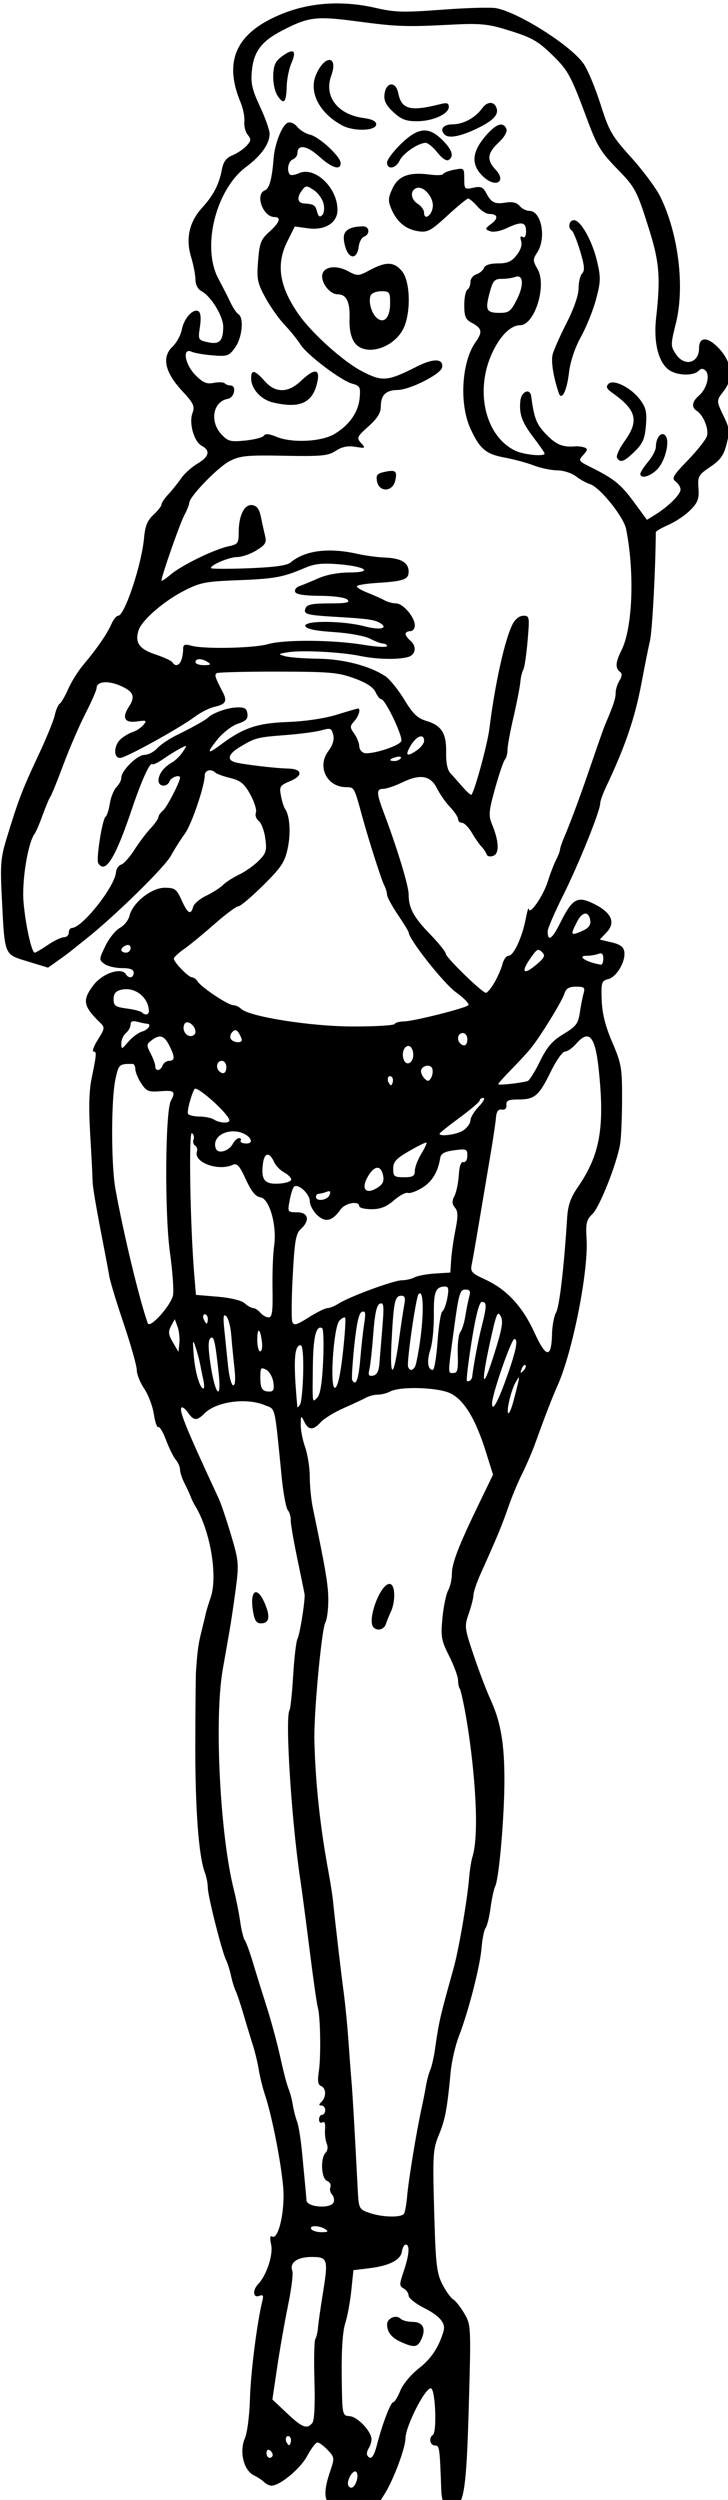 <?xml version="1.0" encoding="UTF-8"?>
<svg width="62.441mm" height="214.35mm" version="1.1" viewBox="0 0 62.441 214.35" xmlns="http://www.w3.org/2000/svg">
<g transform="translate(-53.677 -183.11)">
<path transform="scale(.265)" d="m312.45 692.09c-6.476-0.099-12.704 1.008-18.443 3.307-14.914 5.972-19.252 15.144-13.58 28.719 0.821 1.966 1.369 4.761 1.217 6.209-0.152 1.448 0.338 3.371 1.088 4.275 1.164 1.403 1.114 1.922-0.346 3.535-0.941 1.039-2.986 2.417-4.543 3.062-2.121 0.878-3.003 2.085-3.514 4.807-0.875 4.663-2.746 8.245-6.404 12.25-4.102 4.491-5.32 9.933-3.537 15.809 0.775 2.554 1.416 5.866 1.422 7.359 7e-3 1.675 0.768 3.121 1.99 3.775 3.06 1.638 7.021 8.137 7.004 11.492-0.024 4.631-1.22 5.844-4.957 5.023-3.16-0.694-3.212-0.793-2.578-5.019 0.412-2.748 0.243-4.558-0.465-4.996-1.699-1.05-4.713 2.251-5.4 5.914-0.338 1.801-1.696 4.292-3.019 5.535-3.548 3.333-2.49 8.247 3.074 14.262 3.771 4.075 4.224 5.028 3.412 7.164-1.242 3.266 0.451 9.298 2.992 10.658 2.878 1.54 2.394 3.522-1.412 5.768-1.853 1.094-4.216 3.216-5.25 4.719-1.034 1.503-2.893 3.823-4.131 5.156-1.238 1.333-2.25 2.835-2.25 3.338s-1.169 1.998-2.598 3.322c-1.949 1.807-2.706 3.659-3.035 7.42-0.757 8.643-6.284 25.254-8.402 25.254-0.554 0-1.546 1.238-2.203 2.75-1.351 3.111-4.809 8.112-9.125 13.199-1.609 1.897-3.772 5.366-4.809 7.709-1.036 2.343-2.287 4.507-2.779 4.811-0.492 0.304-1.21 1.988-1.596 3.742-0.385 1.754-2.831 7.711-5.436 13.238-4.95 10.506-6.389 14.27-10.08 26.371-2.006 6.575-2.168 8.61-1.584 20 0.941 18.359 0.656 17.674 8.391 20.035l6.537 1.996 3.082-2.176c1.695-1.197 3.629-2.626 4.297-3.176 0.668-0.55 2.915-2.35 4.994-4 9.287-7.371 25.28-23.041 27.385-26.834 1.272-2.291 3.313-5.516 4.537-7.166 2.14-2.884 6.424-15.458 6.424-18.857 0-1.682 2.079-2.231 3.41-0.9 0.408 0.408 2.587 1.196 4.842 1.75 3.358 0.825 4.535 1.791 6.5 5.34 1.32 2.383 2.133 5.028 1.807 5.877-0.326 0.849 0.087 2.05 0.918 2.668 0.831 0.618 1.786 3.152 2.121 5.633 0.542 4.013 0.304 4.816-2.164 7.283-1.525 1.525-4.37 3.531-6.32 4.457-1.951 0.926-4.309 2.445-5.24 3.377-0.932 0.932-3.372 2.491-5.424 3.465-2.052 0.974-3.945 2.587-4.207 3.588-0.732 2.798-1.77 2.193-3.742-2.18-1.629-3.611-2.16-4-5.471-4-4.292 0-10.397 4.865-11.377 9.066-0.329 1.412-1.731 3.173-3.115 3.914-1.384 0.741-3.494 3.363-4.688 5.828-2.101 4.34-2.111 4.527-0.318 5.838 1.018 0.745 3.565 1.353 5.66 1.353 2.719 0 3.809 0.429 3.809 1.5 0 1.698-1.566 2.011-2.5 0.5-1.466-2.373-7.568-0.347-10.488 3.482-3.736 4.899-3.396 6.82 2.156 12.203 1.554 1.506 1.501 1.878-0.764 5.465-1.336 2.117-1.947 3.85-1.357 3.85 1.029 0 0.963 0.775-0.822 9.5-1.373 8.302-0.048 17.562 0.474 32.373 0.111 3.96 3.594 20.735 5.301 30.148 0 1.047 2.024 7.883 4.498 15.191 2.474 7.308 4.499 14.42 4.5 15.805 6e-4 1.385 1.088 4.115 2.414 6.066s2.726 5.65 3.111 8.221c0.385 2.57 1.043 4.463 1.461 4.205 0.418-0.258 1.555 1.658 2.525 4.26s2.377 5.44 3.127 6.309 1.363 2.295 1.363 3.17c0 0.875 0.652 2.863 1.449 4.42 0.797 1.557 1.694 3.507 1.994 4.332 0.3 0.825 0.958 2.175 1.465 3 4.875 7.935 7.377 22.657 5.027 29.586-0.73 2.152-1.412 4.364-1.516 4.914-2.19 9.497-2.525 8.659-3.248 19-0.095 1.1-0.196 11.7-0.225 23.557-0.05 20.913 1.091 36.284 3.082 41.522 0.534 1.404 0.971 3.653 0.971 5 0 2.642 4.64 20.935 5.949 23.455 0.438 0.843 1.136 3.078 1.551 4.967 0.415 1.889 1.102 4.124 1.527 4.967 0.425 0.843 1.563 4.233 2.527 7.533 0.965 3.3 2.33 7.8 3.035 10 0.705 2.2 1.568 5.8 1.916 8 0.348 2.2 1.282 5.941 2.074 8.314 2.193 6.569 5.182 21.841 5.828 29.779 0.61 7.5-1.572 17.04-3.609 15.781-0.656-0.405-0.763 0.513-0.303 2.607 0.722 3.285-1.482 9.975-4.229 12.838-1.859 1.937-1.623 4.53 0.344 3.775 1.275-0.489 1.492-0.142 1.039 1.662-1.693 6.744-3.785 23.236-4.014 31.641-0.146 5.37-0.87 11.002-1.643 12.781-1.845 4.251-0.4 10.321 2.84 11.93 1.284 0.637 2.837 1.66 3.451 2.273 0.614 0.614 1.661 1.117 2.326 1.117 2.744 0 9.398-5.541 11.568-9.633 1.274-2.402 2.767-4.361 3.318-4.35 0.551 0.01 2.04 1.111 3.309 2.449 2.244 2.366 2.264 2.557 0.75 7.018-1.866 5.495-1.976 8.692-0.357 10.312 0.707 0.707 4.098 1.199 8.25 1.199h7.051l2.758-4.363c2.837-4.49 6.673-14.738 6.717-17.938 0.054-3.945 6.256-16.195 8.199-16.195 1.472 0 2.077 14.227 0.643 15.113-1.4 0.865-0.892 3.387 0.684 3.387 1.489 0 1.564 0.518 2.045 14.08 0.158 4.449 1.027 5.92 3.5 5.92 3.811 0 4.645-5.035 5.43-32.791 0.731-25.869 0.714-26.225-1.471-29.945-1.216-2.071-2.843-4.126-3.615-4.568-0.772-0.442-2.344-2.648-3.494-4.902-1.841-3.61-2.156-6.442-2.633-23.697-0.504-18.229-0.396-19.945 1.525-24.596 2.053-4.968 2.67-8.259 3.807-20.27 0.326-3.449 1.505-8.623 2.619-11.5 3.14-8.103 6.888-22.657 7.379-28.65 0.244-2.981 0.836-5.905 1.314-6.5 0.479-0.595 1.201-3.538 1.605-6.541 0.404-3.003 1.084-6.153 1.514-7 1.227-2.42 2.975-22.558 2.975-34.287 0-11.996-1.208-18.945-4.564-26.252-1.263-2.75-3.688-9.13-5.387-14.178-2.976-8.84-3.034-9.336-1.584-13.5 0.828-2.377 1.514-5.097 1.522-6.043 8e-3 -0.946 1.084-4.096 2.393-7 5.162-11.459 6.846-15.514 8.832-21.279 1.137-3.3 3.189-8.241 4.561-10.978 1.371-2.738 3.3-7.238 4.287-10 2.808-7.858 5.457-14.706 7.162-18.522 4.835-10.82 9.991-36.798 9.375-47.238-0.31-5.257-0.057-6.361 1.869-8.17 2.33-2.188 7.98-16.47 8.994-22.732 0.324-2.002 0.604-8.531 0.619-14.512 0.027-10.046-0.214-11.445-3.174-18.361-2.264-5.291-3.268-9.298-3.42-13.662-0.2-5.729-0.045-6.217 2.133-6.764 2.705-0.679 5.649-5.695 5.193-8.846-0.227-1.568-1.343-2.391-4.127-3.047l-3.816-0.898 2.232-2.375c2.993-3.186 1.552-6.37-4.162-9.197-5.329-2.637-6.953-1.714-10.879 6.184-2.625 5.28-4.053 6.23-4.061 2.701-2e-3 -0.871 2.245-6.082 4.992-11.582 5.074-10.157 12.01-27.362 12.01-29.791 0-0.734 0.842-3.106 1.869-5.271 6.285-13.246 9.412-22.448 11.58-34.068 0.91-4.879 2.107-10.86 2.66-13.293 0.754-3.317 1.804-22.859 1.887-35.135 2e-3 -0.307 1.887-1.387 4.188-2.402 2.301-1.015 5.476-3.168 7.057-4.785 2.38-2.434 2.821-3.644 2.566-7.035-0.286-3.813-0.023-4.287 3.82-6.891 3.292-2.23 4.364-3.731 5.291-7.414 1.025-4.07 0.921-5.118-0.877-8.832-2.503-5.17-2.504-5.18-0.041-8.311 3.175-4.036 2.647-9.174-1.395-13.586-3.68-4.017-6.606-4.141-6.606-0.279 0 4.925-4.767 6.124-7.537 1.897-1.69-2.579-1.687-3.008 0.039-9.939 2.933-11.778 0.837-28.895-5.002-40.863-1.342-2.75-5.571-8.469-9.398-12.707-6.341-7.023-7.227-8.551-9.98-17.229-1.661-5.237-4.106-11.119-5.432-13.07-3.965-5.835-20.767-16.561-28.307-18.068-1.688-0.338-9.553-0.123-17.477 0.477-12.423 0.941-15.37 0.867-21.406-0.535-4.01-0.931-7.984-1.425-11.869-1.484zm-5.604 4.807c2.848-0.034 6.328 0.34 11.354 1.008 13.012 1.729 15.731 1.818 31.119 1.02 8.152-0.423 11.201-0.153 16.5 1.455 8.972 2.723 10.691 3.675 15.941 8.828 4.641 4.555 5.687 6.513 10.688 20 3.385 9.131 4.404 10.8 10.268 16.828 5.467 5.62 6.05 6.752 10.033 19.488 3.227 10.318 3.619 15.397 2.178 28.184-0.907 8.05 0.704 14.554 4.213 17.012 2.556 1.79 7.818 1.949 9.48 0.287 0.89-0.89 1.49-0.908 2.326-0.072 1.502 1.502 0.32 5.909-2.154 8.027-2.261 1.936-2.531 3.789-0.721 4.945 2.149 1.373 3.991 5.96 3.285 8.184-0.371 1.167-3.157 4.687-6.191 7.82-4.786 4.941-5.308 5.851-3.932 6.857 0.872 0.638 1.586 1.812 1.586 2.611 0 1.584-3.941 5.498-8.182 8.123l-2.682 1.66-4.303-5.844c-4.21-5.719-6.392-7.465-14.178-11.338-3.696-1.839-3.776-1.985-2.113-3.822 1.401-1.548 1.466-2.004 0.344-2.4-0.762-0.269-2.062-0.433-2.887-0.363-4.123 0.347-6.202-0.495-9.432-3.82-3.195-3.29-3.959-5.22-4.898-12.367-0.359-2.729-3.155-1.635-3.498 1.369-0.494 4.319 0.472 7.011 4.328 12.062 1.925 2.522 3.5 4.806 3.5 5.076 0 1.095-6.89 0.394-9.648-0.982-9.908-4.943-13.115-20.165-6.854-32.521 2.543-5.019 5.74-8.004 8.57-8.004 4.715 0 8.72-12.818 5.668-18.137-1.569-2.733-1.579-3.177-0.123-5.398 3.031-4.626 1.374-13.465-2.525-13.465-1.013 0-2.441-0.719-3.17-1.598-0.904-1.09-2.321-1.436-4.457-1.09-3.626 0.588-4.701 0.061-6.381-3.127-1-1.899-1.746-2.2-4.15-1.672-2.812 0.618-2.93 0.5-2.93-2.91 0-3.473-0.074-3.539-3.25-2.92-1.788 0.348-3.384 0.966-3.549 1.373-0.165 0.407-2.05 0.506-4.188 0.219-6.815-0.914-10.306 0.346-12.213 4.41-1.461 3.115-1.516 4.054-0.389 6.717 1.776 4.195 4.669 6.581 8.713 7.188 3.005 0.451 4.031-0.097 9.375-5.018 3.3-3.039 6.34-5.537 6.756-5.549 0.416-0.013 1.736 1.102 2.932 2.477 1.196 1.375 2.917 2.5 3.826 2.5 2.834 0 3.172 1.35 0.787 3.148-2.13 1.607-2.161 1.776-0.453 2.432 1.047 0.402 3.311-2e-3 5.277-0.939 4.864-2.32 6.375-2.101 6.375 0.918 0 1.616-0.408 2.307-1.107 1.875-0.732-0.452-0.895-0.018-0.482 1.283 0.394 1.24-0.148 2.951-1.465 4.625-1.634 2.077-2.955 2.658-6.049 2.658-2.551 0-4.158 0.519-4.519 1.461-0.309 0.804-1.42 1.735-2.469 2.068-1.049 0.333-1.908 1.448-1.908 2.478s-0.45 2.152-1 2.492c-0.55 0.34-1 2.6-1 5.023 0 3.551 0.436 4.635 2.25 5.59 3.508 1.847 3.778 3.039 1.43 6.324-4.552 6.369-5.361 20.031-1.662 28.062 3.001 6.515 4.986 8.197 10.982 9.309 3.025 0.56 7.3 1.712 9.5 2.561 2.2 0.848 5.627 1.563 7.615 1.586 1.988 0.024 4.688 0.882 6 1.906 1.312 1.024 3.358 2.167 4.547 2.539 3.251 1.018 10.949 10.592 11.738 14.6 2.791 14.164 2.091 32.018-1.539 39.225-1.955 3.882-2.054 5.776-0.361 6.994 0.651 0.468 0.563 1.424-0.25 2.736-0.688 1.109-1.25 2.903-1.25 3.984 0 1.789-0.644 3.777-3.098 9.56-0.839 1.979-1.5 3.844-5.846 16.5-2.717 7.912-5.889 16.413-7.705 20.65-0.743 1.733-1.354 3.533-1.357 4-3e-3 0.467-0.581 1.975-1.283 3.35-0.702 1.375-1.911 4.525-2.688 7-1.477 4.705-5.942 11.131-6.133 8.826-0.06-0.73-0.5 0.699-0.977 3.174-1.167 6.053-3.916 12-5.547 12-0.731 0-1.636 1.223-2.012 2.719-0.376 1.496-1.553 4.196-2.617 6-1.064 1.804-2.286 3.279-2.715 3.279-1.222 0-13.023-11.488-13.023-12.678 0-0.586-2.277-3.414-5.061-6.287-5.374-5.547-6.939-8.463-6.939-12.932 0-2.69-3.729-14.957-7.93-26.088-2.539-6.726-2.58-8.016-0.258-8.016 0.997 0 3.73-0.926 6.074-2.059 5.89-2.846 9.195-2.278 11.301 1.939 0.928 1.859 2.841 4.584 4.25 6.055s2.562 3.212 2.562 3.869c0 0.657 0.579 1.195 1.285 1.195 0.706 0 2.143 1.462 3.193 3.25 1.05 1.788 2.458 3.805 3.127 4.482 0.669 0.678 1.396 1.771 1.615 2.43 0.236 0.708 1.135 0.916 2.197 0.508 2.02-0.775 1.839-4.744-0.467-10.299-1.134-2.732-1.003-4.19 1.029-11.5 1.28-4.604 2.708-8.798 3.174-9.32 0.465-0.523 0.846-1.95 0.846-3.172 0-1.222 0.871-5.968 1.936-10.549 1.065-4.581 2.061-9.68 2.213-11.33 0.152-1.65 0.581-3.45 0.953-4s0.997-4.713 1.391-9.25c0.686-7.916 0.631-8.25-1.363-8.25-1.257 0-2.638 1.087-3.496 2.75-2.484 4.814-5.715 19.373-7.49 33.75-0.615 4.981-4.681 19.981-5.803 21.408-0.176 0.224-1.459-0.901-2.85-2.5-1.391-1.599-3.189-3.615-3.996-4.479-0.924-0.989-1.424-3.419-1.353-6.561 0.141-6.236-1.446-8.844-6.256-10.285-3.032-0.908-4.462-2.273-7.33-6.994-1.96-3.226-4.731-6.629-6.158-7.564-5.116-3.352-13.528-5.523-21.803-5.625-4.451-0.055-9.219-0.419-10.594-0.811-2.362-0.673-2.307-0.744 1-1.279 4.496-0.728 17.12-0.08 23.299 1.197 5.381 1.113 12.066 1.27 15.451 0.363 2.576-0.69 2.972-3.527 0.75-5.371-0.825-0.685-1.5-1.638-1.5-2.121 0-0.483 0.675-0.879 1.5-0.879s1.5-0.837 1.5-1.863c0-2.676-3.803-7.137-6.086-7.137-1.067 0-2.723-0.438-3.678-0.975-0.955-0.536-3.494-1.666-5.641-2.512-2.147-0.846-3.629-1.812-3.295-2.147 0.334-0.334 3.215-0.774 6.402-0.977 8.749-0.557 10.297-1.108 10.297-3.668 0-2.905-2.47-4.358-7.734-4.551-2.329-0.085-6.337-0.627-8.908-1.203-9.304-2.085-16.967-1.092-21.537 2.789-1.176 0.999-5.303 1.565-13.75 1.887-6.638 0.252-12.07 0.223-12.07-0.066 0-1.078 5.996-3.578 8.582-3.578 1.475 0 4.239-0.961 6.141-2.137 2.937-1.815 3.36-2.532 2.812-4.75-0.355-1.437-0.963-4.188-1.353-6.113-0.501-2.475-1.31-3.586-2.764-3.795-2.559-0.368-4.418 3.32-4.418 8.764 0 3.563-0.26 3.928-3.25 4.557-4.615 0.97-15.129 6.082-18.713 9.098-1.67 1.405-3.037 2.312-3.037 2.014 0-1.412 5.962-18.487 7.381-21.137 0.883-1.65 1.61-3.456 1.613-4.016 0.012-2.001 9.295-11.59 13.1-13.531 3.4-1.734 5.577-1.945 17.68-1.715 12.048 0.23 14.164 0.025 16.646-1.598 2.004-1.309 3.871-1.691 6.326-1.293 3.295 0.535 3.396 0.467 1.865-1.225-1.512-1.671-1.356-2.023 2.385-5.381 2.909-2.611 4.004-4.381 4.004-6.469 0-3.679 1.623-5.261 5.449-5.314 3.977-0.056 13.955-5.108 14.373-7.277 0.563-2.922-2.746-3.046-8.16-0.307-9.639 4.877-11.21 4.995-18.076 1.353-5.949-3.155-16.01-12.24-20.184-18.227-6.25-8.963-7.382-16.141-3.709-23.512l2.457-4.93 4.324 0.592c5.422 0.743 9.446-1.743 9.494-5.867 0.084-7.213-7.328-14.307-12.49-11.955-1.253 0.571-2.549 0.767-2.879 0.438-1.163-1.163-0.581-4.336 0.9-4.904 0.825-0.317 1.5-1.217 1.5-2 0-2.981 3.071-2.531 7.01 1.027 4.168 3.766 6.99 4.637 6.99 2.158 0-2.095-6.907-8.495-9.93-9.199-1.413-0.329-3.264-1.465-4.111-2.523-0.872-1.089-2.202-1.67-3.062-1.34-1.832 0.703-4.223 6.693-4.598 11.516-0.522 6.722-1.364 9.81-2.826 10.371-3.281 1.259-0.634 8.629 3.1 8.629 2.294 0 1.66 1.82-1.67 4.795-2.716 2.427-3.163 3.581-3.627 9.367-0.475 5.922-0.235 7.142 2.348 11.902 1.583 2.917 4.403 6.909 6.268 8.869s4.131 4.765 5.037 6.231c2.07 3.348 13.17 11.764 16.826 12.756 2.479 0.673 2.712 1.118 2.398 4.584-0.419 4.624-3.313 8.787-8.107 11.668-4.27 2.566-13.837 3.027-18.887 0.91-2.277-0.955-3.552-1.066-4-0.348-0.362 0.58-3.075 1.293-6.027 1.584-4.83 0.476-5.607 0.271-7.75-2.041-3.874-4.18-2.682-10.622 2.119-11.457 2.135-0.371 2.897-4.32 0.834-4.32-0.642 0-1.483-0.317-1.869-0.703-0.386-0.386-1.98-0.445-3.543-0.133-2.263 0.453-3.462-0.05-5.883-2.471-3.467-3.467-4.407-9.026-1.289-7.617 0.963 0.435 4.054 0.971 6.871 1.191 4.75 0.372 5.276 0.185 7.25-2.588 2.27-3.188 2.883-9.597 1.027-10.744-0.606-0.375-1.762-2.088-2.568-3.809-0.806-1.72-2.557-5.152-3.889-7.627-5.5-10.221-0.877-28.891 8.971-36.225 4.869-3.626 7.588-7.468 7.588-10.723 0-1.176-1.399-5.13-3.109-8.787-2.54-5.433-3.022-7.541-2.639-11.531 0.596-6.203 3.063-9.542 9.559-12.936 5.476-2.861 8.469-4.053 13.217-4.109zm-9.857 10.697c-0.607 7e-3 -1.592 0.488-2.947 1.453-2.34 1.666-2.923 2.866-3.057 6.285-0.095 2.429 0.506 5.251 1.414 6.637 2.009 3.067 2.817 2.23 2.953-3.059 0.06-2.312 0.731-5.649 1.492-7.416 1.121-2.601 1.157-3.911 0.145-3.9zm12.229 2.785c-1.2-0.051-3.049 1.57-4.434 4.912-2.32 5.601 1.225 12.364 8.535 16.279 3.764 2.016 11 1.777 11-0.363 0-1.002-1.37-1.683-4.121-2.051-8.359-1.116-12.851-6.99-10.441-13.652 1.211-3.35 0.661-5.074-0.539-5.125zm19.887 7.92c-0.955 0.084-1.871 1.168-2.106 3.199-0.239 2.071 0.488 3.529 2.857 5.742 2.534 2.367 4.073 2.967 7.619 2.967 5.14 0 10.344-2.336 10.344-4.643 0-1.238-0.61-1.437-2.75-0.895-9.73 2.466-12.562 1.727-13.619-3.561-0.395-1.976-1.391-2.894-2.346-2.811zm32.125 5.975c-0.845 0.032-1.79 0.612-2.603 1.732-2.239 3.084-6.115 5.201-9.529 5.201-3.083 0-4.34 1.603-2.611 3.332 1.258 1.258 4.839 0.645 9.834-1.684 5.789-2.699 7.789-4.731 6.91-7.021-0.412-1.074-1.155-1.592-2-1.561zm3.418 7.012c-1.045 0.052-2.413 0.95-4.019 2.672-5.442 5.835-5.934 10.192-1.607 14.223 4.007 3.733 7.593 1.565 3.904-2.361-2.897-3.083-2.641-5.308 1.002-8.711 1.873-1.75 2.878-3.499 2.531-4.402-0.38-0.99-0.998-1.46-1.81-1.42zm-24.422 1.914c-2.335-0.121-4.783 1.315-7.922 4.365-2.467 2.397-4.484 5.097-4.484 6 0 2.429 2.885 1.992 4.074-0.619 1.065-2.336 6.064-5.738 8.434-5.738 0.741 0 2.45 1.409 3.799 3.133 1.382 1.766 2.941 2.832 3.572 2.441 1.894-1.171 1.26-3.283-1.955-6.498-1.954-1.954-3.702-2.99-5.518-3.084zm-38.484 18.141c0.516-0.035 1.161 0.346 2.334 1.115 1.374 0.9 2.805 2.852 3.178 4.338 0.388 1.546 0.212 3.169-0.41 3.791-0.784 0.784-1.251 0.464-1.672-1.145-0.557-2.129-1.003-2.404-4.269-2.639-2.029-0.146-2.332-1.871-0.717-4.08 0.654-0.894 1.041-1.345 1.557-1.381zm36.498 0.381c2.169 0.201 4.712 3.519 4.391 6.219-0.335 2.82-2.811 4.458-2.811 1.859 0-0.866-0.9-2.137-2-2.824-2.367-1.478-2.629-4.313-0.477-5.139 0.285-0.109 0.587-0.144 0.896-0.115zm50.068 10.486c-1.573 0-2.064 2.525-0.66 3.393 0.455 0.281 1.655 3.248 2.668 6.592 1.404 4.636 1.563 6.355 0.672 7.246-0.642 0.642-1.168 2.797-1.168 4.785 0 2.221-1.495 6.557-3.877 11.242-2.132 4.195-4.171 8.796-4.529 10.223-0.56 2.23 0.265 7.382 1.988 12.436 0.927 2.718 2.598-0.593 3.312-6.564 0.438-3.658 1.897-8.023 3.891-11.641 1.754-3.184 3.952-8.652 4.885-12.152 1.501-5.631 1.539-7.036 0.326-12.211-1.566-6.682-5.316-13.348-7.508-13.348zm-68.238 2.014c-4.203 0.033-6.25 1.234-6.25 3.668 0 1.347 0.481 3.346 1.068 4.443 1.422 2.656 3.354 1.878 3.754-1.512 0.177-1.503 0.965-2.978 1.75-3.279 2.024-0.777 1.776-3.335-0.322-3.32zm8.496 12.115c-1.634-0.082-3.608 0.584-6.221 1.984-3.809 2.042-4.057 2.055-7.174 0.377-4.129-2.223-8.352-1.364-8.352 1.699 0 2.663 2.726 5.811 5.033 5.811 2.82 0 4.024 2.453 3.834 7.816-0.117 3.308 0.402 5.943 1.5 7.619 3.302 5.039 13.3 1.998 16.193-4.926 2.218-5.309 1.887-14.672-0.633-17.875-1.254-1.593-2.548-2.424-4.182-2.506zm41.559 4.086c1.828 0.046 1.818 3.25-0.236 7.363-1.956 3.916-2.594 4.422-5.58 4.422-4.336 0-4.783-0.872-3.297-6.43 1.071-4.003 1.56-4.57 3.934-4.57 1.491 0 3.42-0.271 4.285-0.604 0.336-0.129 0.633-0.188 0.895-0.182zm-44.197 4.785c2.693 0 2.893 0.267 2.893 3.877 0 4.564-1.871 6.724-4.205 4.856-1.784-1.428-2.901-5.294-2.119-7.33 0.296-0.772 1.841-1.402 3.432-1.402zm-21.355 26.004c-0.907-0.043-2.459 0.956-4.594 2.996-2.061 1.97-4.17 3-6.141 3-2.074 0-3.829-0.927-5.676-3-3.191-3.582-4.35-3.783-4.32-0.75 0.033 3.366 3.188 6.826 7.051 7.736 8.823 2.079 12.941 0.153 14.398-6.736 0.448-2.119 0.188-3.203-0.719-3.246zm96.197 3.502c-0.549 0.016-0.998 0.17-1.303 0.484-0.868 0.896-0.573 1.586 1.213 2.846 7.898 5.57 8.791 9.04 4.031 15.668-1.711 2.382-2.809 4.817-2.441 5.412 1.067 1.727 2.266 1.294 5.695-2.059 2.62-2.562 3.294-4.109 3.648-8.385 0.358-4.314 0.033-5.79-1.838-8.32-2.373-3.21-6.625-5.717-9.006-5.646zm16.316 16.725c-1.119-0.106-2.228 1.714-2.25 4.125-8e-3 1.021-1.141 3.192-2.516 4.826-1.375 1.634-2.5 3.387-2.5 3.894 0 1.723 3.081 0.932 5.398-1.385 2.699-2.699 4.292-9.402 2.629-11.064-0.246-0.246-0.503-0.372-0.762-0.396zm-87.885 11.898c-0.55 0.01-1.262 0.125-2.162 0.322-2.451 0.538-2.848 1.04-2.455 3.096 0.67 3.504 4.952 3.435 5.838-0.094 0.614-2.445 0.428-3.355-1.221-3.324zm-20.482 30.012c1.031 0.017 2.182 0.081 3.506 0.191 8.893 0.742 11.264 2.668 3.285 2.668-3.442 0-7.397 0.751-9.951 1.891-2.332 1.04-5.064 2.167-6.072 2.502-1.008 0.335-1.645 1.17-1.416 1.857 0.283 0.848 2.881 1.267 8.086 1.301 4.558 0.031 8.153 0.538 8.865 1.25 0.931 0.931-0.383 1.199-5.894 1.199-5.46 0-7.229 0.353-7.684 1.537-0.764 1.991 0.191 2.254 10.377 2.85 9.734 0.569 12.037 0.899 13.783 1.978 2.818 1.741-0.133 2.36-5.035 1.055-7.091-1.888-19.882-1.93-19.166-0.065 0.357 0.931 3.242 1.531 9.219 1.922 4.885 0.319 10.014 1.257 11.699 2.139 1.65 0.864 3.562 1.573 4.25 1.576 0.688 3e-3 1.25 0.377 1.25 0.83s-3.487 0.251-7.75-0.447c-9.83-1.611-25.55-1.714-30.75-0.201-4.531 1.318-20.59 1.665-24.75 0.535-2.311-0.628-2.75-0.438-2.75 1.189 0 1.065-0.274 2.65-0.607 3.519-0.677 1.763-1.977 2.064-2.846 0.658-0.314-0.508-2.794-1.662-5.512-2.564-5.236-1.739-6.699-3.816-5.469-7.762 1.018-3.264 8.046-9.392 14.711-12.828 5.208-2.685 6.929-3.021 17.5-3.426 11.911-0.456 14.597-0.954 21.723-4.019 2.301-0.99 4.306-1.385 7.398-1.336zm-41.633 30.91c0.755 0 1.756 0.317 2.734 0.949 1.169 0.755 0.893 0.973-1.25 0.984-1.512 8e-3 -2.75-0.434-2.75-0.984 0-0.632 0.51-0.949 1.266-0.949zm25.352 4.018c16.716 0.02 19.555 0.266 24.732 2.147 3.902 1.417 6.202 2.901 6.91 4.455 0.584 1.282 1.433 2.33 1.887 2.33 1.292 0 7.048 12.049 6.473 13.549-0.624 1.625-10.098 4.587-12.152 3.799-0.807-0.31-1.467-1.314-1.467-2.232 0-0.919-0.72-2.699-1.6-3.955-1.466-2.093-1.466-2.431 0-4.051 1.45-1.602 2.185-4.109 1.205-4.109-0.217 0-3.331 0.907-6.92 2.016-3.932 1.214-10.234 2.149-15.855 2.352-9.777 0.352-14.386 1.904-21.514 7.246-4.539 3.402-4.876 2.964-1.221-1.584 1.755-2.183 4.726-4.476 6.604-5.096 2.664-0.879 3.347-1.601 3.107-3.281-0.251-1.763-0.925-2.123-3.713-1.988-2.981 0.144-7.603 1.839-9.094 3.334-0.773 0.775-5.041 3.155-10 5.576-2.475 1.208-5.356 3.15-6.404 4.312-1.048 1.162-2.887 2.113-4.086 2.113-2.362 0-7.51 5.087-7.51 7.42 0 0.79-0.702 2.139-1.56 2.998-0.859 0.859-1.828 3.254-2.154 5.322-0.326 2.068-0.95 3.996-1.385 4.285-1.05 0.698-3.118 13.813-2.369 15.025 2.268 3.67 5.542-1.597 10.906-17.551 3.047-9.062 5.823-15.189 6.562-14.484 0.275 0.262 1.85-0.472 3.5-1.629 1.65-1.157 4.113-2.687 5.475-3.4 2.445-1.281 2.457-1.269 0.916 1.053-0.858 1.293-2.413 2.826-3.453 3.406-2.645 1.475-4.369 3.746-4.406 5.805-0.039 2.136 2.808 2.334 3.607 0.25 0.488-1.272 3.361-2.235 3.361-1.127 0 1.364-4.254 9.593-5.488 10.617-0.831 0.69-1.512 1.669-1.512 2.176 0 0.507-1.143 2.139-2.541 3.627-1.398 1.488-3.761 4.621-5.25 6.963-1.489 2.341-3.401 4.479-4.246 4.75-0.845 0.271-1.604 1.377-1.685 2.455-0.351 4.658-10.943 18.039-14.279 18.039-0.548 0-0.998 0.675-0.998 1.5 0 0.825-0.699 1.5-1.553 1.5s-3.209 1.125-5.232 2.5c-2.023 1.375-3.932 2.5-4.24 2.5-1.008 0-3.001-9.025-3.625-16.402-0.582-6.889 1.433-19.232 3.609-22.098 0.418-0.55 1.575-3.25 2.572-6 0.997-2.75 2.133-5.45 2.525-6 0.392-0.55 2.309-5.275 4.26-10.5 1.95-5.225 5.152-12.629 7.115-16.453 1.963-3.824 3.568-7.505 3.568-8.182 0-2.076 3.487-2.478 7.383-0.85 4.539 1.897 5.278 3.546 3.084 6.894-2.384 3.638-1.405 5.38 2.688 4.779 2.981-0.437 3.195-0.317 2.002 1.121-0.735 0.886-2.244 1.9-3.353 2.252-1.109 0.352-2.869 1.368-3.91 2.26-2.343 2.006-2.541 6.178-0.293 6.178 1.807 0 19.12-9.547 24.273-13.385 1.855-1.382 4.662-2.794 6.238-3.141 3.644-0.8 4.25-1.826 2.766-4.684-2.55-4.909-2.807-5.717-1.988-6.223 0.466-0.288 9.343-0.511 19.729-0.5zm16.514 18.52c0.852 0.029 1.126 0.582 1.457 1.902 0.394 1.568-0.148 3.349-1.627 5.35-3.667 4.96-0.461 11.515 5.682 11.615 2.811 0.046 2.687-0.175 5.346 9.545 2.089 7.638 6.177 20.409 7.117 22.236 0.492 0.955 0.895 2.311 0.895 3.014 0 0.702 1.575 3.614 3.5 6.473 1.925 2.858 3.5 5.427 3.5 5.707 0 2.175 11.316 16.517 15.277 19.363 2.666 1.915 4.482 3.812 4.035 4.217-1.133 1.025-17.954 5.24-20.916 5.24-1.338 0-2.665 0.375-2.949 0.834-0.284 0.459-6.462 0.82-13.73 0.797-13.618-0.04-33.431-3.196-35.963-5.729-0.634-0.634-1.77-1.152-2.523-1.152-1.655 0-10.407-5.832-11.529-7.682-0.44-0.725-1.25-1.318-1.799-1.318-1.146 0-5.902-4.898-5.902-6.078 0-0.432 1.462-1.807 3.25-3.055 1.788-1.248 6.213-4.879 9.836-8.068 3.622-3.19 7.126-5.799 7.785-5.799 0.659 0 4.271-3.045 8.029-6.766 5.869-5.811 6.991-7.498 7.949-11.965 1.065-4.968 0.688-10.63-0.85-12.77-0.395-0.55-0.996-2.462-1.334-4.248-0.568-2.997-0.341-3.362 2.947-4.736 4.354-1.819 3.982-3.99-0.699-4.086-4.144-0.085-14.75-1.356-17.164-2.057-2.672-0.776-2.086-2.663 1.506-4.842 5.041-3.058 5.695-3.229 14.83-3.924 4.722-0.359 10.008-1.062 11.748-1.561 1.066-0.306 1.786-0.477 2.297-0.459zm29.984 2.432c0.535 0.04 0.885 0.496 0.885 1.424 0 0.794-1 2.144-2.223 3-3.371 2.361-4.079 1.878-2.117-1.443 1.159-1.962 2.564-3.047 3.455-2.981zm-7.381 6.559c0.632-0.05 0.94 0.14 0.709 0.514-0.308 0.499-1.209 0.908-2.002 0.908-2.07 0-1.774-0.68 0.561-1.291 0.275-0.072 0.522-0.114 0.732-0.131zm60.402 50.773c0.788-0.045 1.425 0.715 1.66 2.295 0.199 1.337-0.557 2.378-2.299 3.172-4.144 1.888-4.305 1.643-1.939-2.932 0.848-1.641 1.79-2.491 2.578-2.535zm-148.02 10.152c0.55-8e-3 0.881 0.356 0.881 1.027 0 0.808-0.675 1.469-1.5 1.469s-1.5-0.403-1.5-0.895 0.675-1.15 1.5-1.467c0.228-0.088 0.436-0.132 0.619-0.135zm133.02 1.613c0.311 0.052 0.636 0.291 1.045 0.701 1.09 1.092 0.834 1.739-1.488 3.75-4.946 4.284-5.652 2.663-1.336-3.068 0.779-1.035 1.261-1.47 1.779-1.383zm20.006 1.113c0.604 7e-3 0.855 0.529 0.855 1.662 0 1.159-0.338 2.054-0.75 1.99-4.7-0.727-8.089-2.883-4.531-2.883 1.165 0 2.829-0.274 3.699-0.607 0.283-0.109 0.525-0.164 0.727-0.162zm-7.961 10.77c2.682 0 2.974 0.271 2.42 2.25-0.347 1.238-0.895 4.051-1.219 6.254-0.507 3.449-1.238 4.397-5.266 6.824-3.658 2.205-5.32 4.135-7.631 8.865-1.625 3.326-3.412 6.181-3.971 6.344-2.337 0.679-9.518 1.45-9.518 1.022 0-0.256 1.913-2.409 4.25-4.783s5.157-5.433 6.264-6.797c3.105-3.825 10.112-15.214 10.908-17.728 0.534-1.686 1.477-2.25 3.762-2.25zm-145.58 0.807c3.715 0.011 7.107 3.044 7.326 6.943 0.076 1.355-1.18 1.666-2.281 0.564-0.377-0.377-2.589-0.939-4.916-1.25-3.673-0.49-4.232-0.889-4.232-3.019 0-1.793 0.674-2.616 2.5-3.053 0.536-0.128 1.073-0.187 1.603-0.186zm2.621 10.371c0.286 0.019 0.626 0.084 1.025 0.191 1.238 0.332 2.587 0.61 3 0.617 1.706 0.031 0.583 1.926-1.5 2.531-1.238 0.359-3.259 1.853-4.494 3.318-2.123 2.519-2.245 2.547-2.25 0.535-3e-3 -1.17 0.669-2.686 1.494-3.371s1.5-1.919 1.5-2.74c0-0.796 0.367-1.141 1.225-1.082zm17.184 0.363c1.104 0.069 2.592 1.563 2.592 3.08 0 0.758-0.689 1.379-1.531 1.379-1.775 0-2.957-2.402-1.969-4.002 0.214-0.346 0.54-0.48 0.908-0.457zm15.629 2.549c0.326 0.053 0.634 0.354 0.99 0.918 0.519 0.82 0.949 1.83 0.957 2.242 0.024 1.155-2.782 0.887-3.539-0.338-0.37-0.598-0.151-1.607 0.484-2.242 0.436-0.436 0.781-0.632 1.107-0.58zm73.463 0.91c0.833 0 1.5 0.889 1.5 2 0 1.992-1.066 2.6-2.334 1.332-1.218-1.218-0.688-3.332 0.834-3.332zm40.002 1.107c2.023-0.179 3.215 3.179 4 10.549 2.009 18.862 0.452 27.737-6.689 38.117-2.43 3.531-3.263 5.932-3.529 10.174-0.995 15.843-2.477 28.532-3.555 30.426-0.665 1.169-1.261 4.288-1.322 6.93-0.188 8.071-1.883 7.952-5.701-0.398-3.879-8.482-9.029-14.013-16.021-17.205-4.236-1.934-4.754-2.501-4.291-4.699 0.289-1.375 1.429-7.9 2.531-14.5 1.103-6.6 2.693-16.05 3.535-21s1.647-10.35 1.787-12c0.182-2.147 0.721-2.923 1.897-2.731 1.044 0.171 1.59-0.377 1.5-1.502-0.115-1.427 0.649-1.768 3.953-1.768 5.212 0 6.614-1.221 10.447-9.09 1.718-3.526 3.764-6.41 4.547-6.41 0.783 0 2.402-1.125 3.598-2.5 1.303-1.499 2.395-2.311 3.314-2.393zm-137.85 0.031c1.039 0.086 1.885 0.997 2.822 2.811 1.929 3.732 1.928 5.051-6e-3 5.051-0.842 0-1.791 0.675-2.107 1.5-0.697 1.816-2.358 1.992-2.367 0.25-3e-3 -0.688-0.683-2.547-1.51-4.133-1.371-2.629-1.349-3.001 0.256-4.219 1.178-0.894 2.104-1.327 2.912-1.26zm80.316 3.053c0.092 0.01 0.185 0.027 0.281 0.059 0.687 0.229 1.25 1.467 1.25 2.75 0 2.741-2.226 3.874-3.106 1.582-0.776-2.022 0.188-4.509 1.574-4.391zm-60.469 4.809c0.833 0 1.5 0.889 1.5 2 0 1.992-1.066 2.6-2.334 1.332-1.218-1.218-0.688-3.332 0.834-3.332zm-30.232 1.002c0.433-0.01 0.924 2e-4 1.482 0.01 0.412 0.01 0.772 0.795 0.799 1.75 0.026 0.955 0.891 3.014 1.922 4.574 1.658 2.512 2.372 2.799 6.201 2.494 4.496-0.358 4.979 0.084 3.369 3.092-1.838 3.435-2.043 36.611-0.303 49.078 0.883 6.325 1.316 12.625 0.961 14h-2e-3c-0.908 3.518-7.496 10.723-8.139 8.9-2.746-7.781-7.858-29.015-10.465-43.461-1.405-7.787-1.413-28.859-0.012-35.391 0.939-4.377 1.152-5.009 4.186-5.047zm96.932 0.561c0.618 0.01 1.186 0.279 1.422 0.893 0.3 0.782 0.152 2.128-0.33 2.99-0.685 1.224-1.142 1.303-2.084 0.361-0.664-0.664-1.207-1.744-1.207-2.4 0-1.125 1.169-1.855 2.199-1.844zm-12.301 3.381c0.209-0.022 0.451 0.072 0.705 0.326 0.332 0.332 0.415 1.172 0.184 1.867-0.339 1.016-0.573 1.016-1.203 0-0.626-1.012-0.311-2.125 0.314-2.189zm-62.949 4.062c1.769 0.035 10.949 8.401 11.021 10.244 0.042 1.065-3.188 0.902-4.971-0.25-0.825-0.533-2.936-0.977-4.691-0.984-1.755-0.01-3.429-0.4-3.719-0.869-0.422-0.683 1.066-6.349 2.109-8.033 0.047-0.076 0.132-0.11 0.25-0.107zm93.238 2.994c0.653 0-0.022 1.262-1.5 2.805s-2.688 3.542-2.688 4.443c0 0.901-1 2.339-2.223 3.195-1.971 1.381-7.777 2.229-7.777 1.137 0-0.231 2.925-2.568 6.5-5.193 3.575-2.625 6.5-5.136 6.5-5.58s0.535-0.807 1.188-0.807zm-81.338 10.818c0.531-0.022 1.083 0.01 1.65 0.088 3.906 0.565 6.284 4.104 2.57 3.824-1.062-0.08-1.711-0.504-1.441-0.94 0.269-0.436 0.028-0.791-0.535-0.791-0.563 0-1.475 0.844-2.027 1.875-1.282 2.396-4.763 3.359-5.471 1.514-1.096-2.856 1.54-5.415 5.254-5.57zm-13.012 0.58c0.592 0.366 0.839 1.28 0.551 2.031-0.288 0.752-0.063 1.652 0.5 2 0.563 0.348 0.831 1.182 0.596 1.851-1.247 3.548 6.845 6.561 11.662 4.342 1.303-0.6 2.168 0.387 4.156 4.729 1.8 3.932 3.145 5.579 4.746 5.816 2.938 0.436 5.384 9.235 4.4 15.832-0.369 2.475-0.598 8.662-0.51 13.75 0.129 7.421-0.122 9.25-1.268 9.25-0.785 0-1.987-0.675-2.672-1.5s-1.716-1.5-2.293-1.5c-0.577 0-1.819-0.697-2.76-1.549-1.025-0.928-4.532-1.785-8.75-2.139l-7.039-0.59-0.551-6.611c-1.317-15.822-1.83-46.368-0.77-45.713zm75.773 3.049c0.091-0.019 0.15-0.02 0.172 0 0.178 0.178-0.597 1.838-1.725 3.688-1.128 1.849-2.053 4.3-2.055 5.445-3e-3 1.714-0.625 2.084-3.504 2.084-3.152 0-3.5-0.273-3.5-2.75 0-2.265 0.923-3.285 5.231-5.771 2.517-1.453 4.744-2.562 5.381-2.697zm12.055 2.231c1.202 0.056 1.334 0.595 1.334 2.004 0 1.321-0.538 2.211-1.25 2.068-0.822-0.164-1.343 1.292-1.523 4.25-0.151 2.475-0.781 5.496-1.4 6.715-0.861 1.693-0.825 2.581 0.156 3.764 1.015 1.223 1.047 2.751 0.148 7.285-0.625 3.155-1.247 7.536-1.383 9.736l-0.248 4-4.924 0.307c-2.708 0.169-5.715 0.732-6.684 1.25-0.968 0.518-2.813 0.943-4.1 0.943-2.613 0-17.076 5.332-20.508 7.561-1.218 0.791-2.818 1.44-3.555 1.44-0.737 0-3.466 1.349-6.066 2.998-3.926 2.49-4.827 2.739-5.314 1.469-0.323-0.841-0.264-7.562 0.131-14.934 0.607-11.332 1.012-13.668 2.619-15.123 3.059-2.769 2.468-5.41-1.211-5.41-3.051 0-3.098-0.073-2.422-3.75 0.379-2.062 1.01-4.085 1.402-4.492 1.227-1.275 5.131 2.242 5.131 4.623 0 1.248 1.083 3.286 2.406 4.529 2.67 2.508 4.875 1.974 7.564-1.83 1.489-2.107 6.029-2.92 6.029-1.08 0 0.55 1.784 1 3.965 1 2.926 0 4.826-0.748 7.25-2.853 1.807-1.569 3.847-2.658 4.533-2.418 0.686 0.24 2.772-0.504 4.633-1.654 3.209-1.984 5.114-5.115 5.826-9.574 0.243-1.521 1.334-2.137 4.557-2.568 0.982-0.131 1.737-0.222 2.318-0.25 0.218-0.011 0.412-0.012 0.584 0zm-63.191 1.684c0.606 0.092 1.304 0.885 1.988 2.398 0.53 1.172 1.992 2.68 3.25 3.353 1.258 0.673 2.284 1.71 2.281 2.305-3e-3 0.595-1.785 1.183-3.963 1.307-4.657 0.264-5.816-1.133-5.215-6.285 0.252-2.157 0.879-3.196 1.658-3.078zm35.398 4.24c0.774-0.01 1.409 0.675 1.764 2.088 0.481 1.917 0.166 2.981-1.18 3.965-3.797 2.776-5.999 1.295-3.953-2.66 1.15-2.224 2.374-3.381 3.369-3.393zm-15.736 7.588c0.544-0.058 0.607 0.315 0.268 1.199-0.668 1.74-4.404 2.258-4.404 0.611 0-0.55 0.413-1 0.918-1 0.505 0 1.635-0.275 2.512-0.611 0.292-0.112 0.526-0.18 0.707-0.199zm37.725 30.826c1.032-0.012 1.191 0.89 0.658 3.732-0.387 2.061-1.111 3.999-1.609 4.307s-1.198 4.696-1.557 9.752c-0.359 5.056-1.05 9.193-1.535 9.193-1.656 0-2.002-2.914-0.785-6.602 0.669-2.026 1.175-7.09 1.127-11.254-0.087-7.519 0.551-9.095 3.701-9.129zm6.449 0.984c1.51 0 1.791 0.483 1.307 2.25-0.339 1.238-0.904 4.05-1.254 6.25s-1.098 4.583-1.662 5.297c-0.564 0.714-0.929 3.976-0.811 7.25 0.173 4.805-0.085 5.953-1.338 5.953-1.922 0-1.93 0.971 0.119-14.25 1.524-11.318 1.931-12.75 3.639-12.75zm-14.732 1.232c1.682-0.247 1.143 12.029-1.129 22.518-0.505 2.334-2.023 3.029-2.631 1.205-0.496-1.487 2.564-22.671 3.394-23.502 0.132-0.132 0.253-0.204 0.365-0.221zm-5.891 0.768c1.072 0 1.323 0.748 0.926 2.75-0.3 1.512-1.066 6.575-1.703 11.25-1.793 13.15-3.123 13.249-2.41 0.18 0.685-12.565 1.048-14.18 3.188-14.18zm26.037 2c1.62 0 1.602 1.29-0.109 8.039-1.117 4.406-2.62 12.372-3.041 16.127-0.116 1.032-1.188 1.886-1.711 1.363-0.258-0.258 0.444-6.108 1.559-13 1.364-8.434 2.444-12.529 3.303-12.529zm-32.594 0.461c0.85-0.01 0.873 1.639 0.361 7.785-0.378 4.539-0.809 9.829-0.959 11.754-0.188 2.406-0.825 3.608-2.037 3.848-1.397 0.277-1.646-0.138-1.199-2 0.31-1.292 0.876-6.484 1.258-11.539 0.504-6.674 1.096-9.345 2.16-9.754 0.156-0.06 0.295-0.093 0.416-0.094zm-5.857 2.654c0.769-0.06 0.824 0.872 0.361 3.764-0.365 2.28-0.947 7.515-1.295 11.633-0.565 6.689-1.445 8.952-2.619 6.738-0.219-0.412 0.093-5.438 0.691-11.168 0.762-7.29 1.507-10.557 2.486-10.883 0.139-0.046 0.265-0.075 0.375-0.084zm43.732 0.721c0.247-0.073 0.495 0.23 0.797 0.793 0.898 1.678 0.44 4.202-2.35 12.977-3.83 12.05-4.147 8.921-0.668-6.582 1.132-5.044 1.677-7.027 2.221-7.188zm-94.975 0.164c0.533 0 0.969 0.675 0.969 1.5s-0.176 1.5-0.393 1.5c-0.216 0-0.652-0.675-0.969-1.5-0.317-0.825-0.14-1.5 0.393-1.5zm6.391 0.348c0.138-0.033 0.322 0.073 0.557 0.295 0.663 0.628 1.379 3.328 1.592 6 0.212 2.672 0.676 7.445 1.031 10.607 0.413 3.682 0.278 5.75-0.379 5.75-0.564 0-1.315-2.812-1.668-6.25-0.353-3.438-0.897-8.725-1.211-11.75-0.333-3.205-0.336-4.553 0.078-4.652zm38.721 0.682c0.127-0.015 0.228 0.01 0.295 0.074 0.267 0.267-0.06 5.38-0.727 11.361-0.797 7.159-1.656 11.024-2.514 11.307-1.836 0.606-0.53-19.667 1.398-21.713 0.56-0.594 1.166-0.984 1.547-1.029zm-54.844 0.545 0.898 2.428c0.494 1.335 0.763 3.718 0.6 5.295l-0.297 2.867-1.795-3.062c-1.473-2.514-1.582-3.465-0.602-5.297zm47.039 2.731c0.21-0.013 0.433 0.054 0.672 0.201 0.431 0.266 0.57 5.098 0.309 10.738-0.323 6.969-0.93 10.724-1.897 11.719-1.66 1.71-1.579 2.298-1.422-10.436 0.1-8.097 0.869-12.13 2.338-12.223zm-19.795 1.016c0.307 0.114 0.684 1.325 0.969 3.572 0.216 1.709-0.035 3.107-0.559 3.107-0.524 0-0.953-1.651-0.953-3.668 0-2.142 0.236-3.125 0.543-3.012zm-15.303 2.199c0.046-0.01 0.091-0.01 0.135 0 0.755 0.166 1.227 3.049 2.154 11.728 0.941 8.809-1.098 6.948-2.539-2.318-0.886-5.697-0.944-8.378-0.193-9.129 0.16-0.16 0.306-0.26 0.443-0.283zm97.988 0.48c1.352 0 0.509 4.026-2.721 13-2.763 7.676-4.508 10.702-4.508 7.818 0-2.914 6.217-20.818 7.229-20.818zm-103.88 0.934c0.122 0.062 0.332 0.609 0.652 1.566 0.551 1.65 1.216 4.125 1.477 5.5 0.261 1.375 0.745 3.737 1.076 5.25 0.331 1.512 0.33 2.75-2e-3 2.75-1.15 0-2.727-5.524-3.139-11-0.22-2.926-0.267-4.17-0.065-4.066zm34.701 1.066c0.625 0 0.938 3.439 0.816 8.957-0.109 4.926-0.566 9.539-1.018 10.25-0.451 0.711-0.842 1.068-0.867 0.793-1.345-14.691-1.06-20 1.068-20zm72.482 6.396c0.102-0.024 0.195-9e-4 0.271 0.076 0.308 0.308 2e-3 1.115-0.682 1.793-0.988 0.98-1.103 0.867-0.561-0.559 0.282-0.74 0.666-1.238 0.971-1.31zm-84.744 1.096c0.267 0.034 0.622 0.194 1.092 0.445 1.035 0.554 2.082 2.37 2.326 4.035 0.342 2.333 0.064 3.027-1.215 3.027-2.408 0-2.994-0.921-2.994-4.703 0-1.868 0.083-2.672 0.553-2.795 0.07-0.018 0.149-0.021 0.238-0.01zm82.887 2.977c0.185 0.115-0.321 2.115-1.656 7.281-0.604 2.337-1.357 4.25-1.672 4.25-0.941 0 0.715-7.266 2.275-9.98 0.581-1.011 0.941-1.62 1.053-1.551zm-33.35 3.4c4.269 0.034 8.905 0.622 11.143 1.684 4.425 2.1 8.172 8.24 11.498 18.846l2.348 7.488-4.506 9.307c-6.668 13.771-8.811 19.317-8.811 22.807 0 1.722-0.542 4.113-1.205 5.314-0.663 1.201-1.496 5.216-1.852 8.922-0.587 6.116-0.384 7.258 2.205 12.391 1.569 3.11 2.852 6.642 2.852 7.848s0.314 2.505 0.697 2.889c2.967 10.729 7.167 43.883 3.943 54.221-0.369 1.147-0.858 4.297-1.088 7-0.605 7.115-3.358 23.106-4.979 28.916-4.537 16.266-4.69 16.93-6.076 26.5-0.358 2.475-1.036 5.4-1.506 6.5s-1.079 3.35-1.352 5c-0.273 1.65-0.937 5.025-1.478 7.5-1.624 7.427-4.209 23.178-4.635 28.24-0.219 2.608-0.679 5.195-1.022 5.75-0.835 1.35-7.206 1.184-11.332-0.297-3.248-1.166-3.333-1.345-3.658-7.693-0.97-18.906-1.666-30.974-2.019-35-0.217-2.475-0.658-8.325-0.98-13-0.322-4.675-1.007-11.65-1.522-15.5-0.854-6.391-2.745-22.562-3.506-29.98-0.17-1.661-0.767-5.495-1.326-8.52-2.814-15.229-4.29-28.828-4.668-43-0.228-8.553 2.318-36.02 3.545-38.236 0.529-0.955 0.961-4.226 0.961-7.268 0-4.879-0.765-9.438-4.998-29.822-0.551-2.654-1.002-7.211-1.002-10.125s-0.675-7.21-1.5-9.549c-0.825-2.338-1.469-5.659-1.432-7.377 0.064-2.974 0.119-3.015 1.152-0.873 1.357 2.813 2.929 2.85 5.375 0.129 1.048-1.166 4.379-3.207 7.404-4.537 3.025-1.33 6.281-2.85 7.236-3.379 0.955-0.529 2.673-0.963 3.816-0.963s2.941-0.462 3.994-1.025c1.208-0.646 3.666-0.999 6.482-1.086 0.587-0.018 1.189-0.024 1.799-0.02zm-56.699 4.268c2.774-0.074 5.526 0.318 7.748 1.246 3.67 1.533 3.13-0.743 5.547 23.428 0.512 5.121 1.393 9.865 1.957 10.545 0.564 0.679 0.993 2.115 0.953 3.189-0.04 1.075 0.915 6.68 2.121 12.455s2.264 10.95 2.352 11.5c0.28 1.766-1.482 12.948-2.285 14.5-0.427 0.825-1.054 6.15-1.393 11.834-0.339 5.684-0.873 10.753-1.188 11.262-1.488 2.408 0.676 36.27 3.51 54.904 0.46 3.025 1.798 13.15 2.973 22.5s2.375 17.778 2.668 18.73c0.846 2.752 1.07 15.853 0.354 20.605-0.482 3.197-0.3 4.474 0.699 4.857 1.677 0.644 1.765 3.497 0.156 5.106-0.933 0.933-0.933 1.201 0 1.201 0.66 0 1.199 0.675 1.199 1.5s-0.45 1.5-1 1.5-1 0.701-1 1.559c0 0.868 0.483 1.261 1.088 0.887 0.703-0.434 1.005 0.341 0.855 2.191-0.127 1.575 0.12 3.68 0.547 4.68 0.453 1.06 0.303 2.291-0.357 2.951-1.765 1.765-1.423 8.406 0.471 9.133 0.882 0.339 1.367 1.233 1.078 1.986-0.289 0.753-0.051 1.844 0.529 2.424 0.58 0.58 0.806 1.703 0.502 2.496-0.844 2.199-8.654 1.638-8.777-0.631-0.035-0.647-0.209-2.676-0.389-4.508-0.179-1.832-0.65-6.764-1.043-10.961s-1.114-8.684-1.603-9.971c-0.489-1.287-1.125-3.78-1.412-5.539-0.287-1.759-0.912-4.097-1.389-5.197-0.476-1.1-1.652-5.6-2.611-10-0.96-4.4-2.963-11.825-4.453-16.5-1.49-4.675-3.519-11.2-4.51-14.5-0.991-3.3-2.146-6.45-2.568-7s-1.089-3.25-1.478-6c-0.39-2.75-1.302-7.345-2.027-10.209-4.494-17.744-6.407-55.274-3.633-71.291 0.715-4.125 1.701-9.75 2.191-12.5s1.4-8.868 2.022-13.594c1.069-8.134 0.989-9.068-1.514-17.5-1.454-4.899-3.272-10.256-4.039-11.906-10.413-22.391-12.885-28.427-11.998-29.314 0.311-0.311 1.256 0.421 2.1 1.625 1.885 2.692 2.872 2.738 5.356 0.254 2.388-2.388 7.07-3.805 11.693-3.928zm48.088 59.107c-2.966 0.175-7.293 11.846-5.051 14.088 1.254 1.254 3.397 0.669 3.957-1.082 0.308-0.963 1.006-2.692 1.553-3.844 1.635-3.441 1.532-8.793-0.176-9.143-0.093-0.019-0.188-0.025-0.283-0.02zm-43.184 2.672c-1.019 0.061-1.54 2.191-0.928 6.023 0.495 3.098 1.102 4.061 2.555 4.061 2.704 0 3.141-2.034 1.357-6.303-1.097-2.625-2.192-3.829-2.984-3.781zm19.18 205.12c0.977 0 2.299 0.321 3.287 0.959 1.173 0.758 0.913 0.973-1.191 0.984-1.48 0.01-2.969-0.434-3.309-0.984-0.395-0.638 0.236-0.959 1.213-0.959zm29.357 5.959c1.386 0 1.128 3.345-0.664 8.623-1.458 4.294-1.458 4.768 0 5.584 0.876 0.49 1.594 1.538 1.594 2.326s2.235 2.564 4.965 3.947c5.127 2.598 7.082 4.921 6.332 7.519-1.482 5.138-3.995 8.933-7.943 12-2.548 1.979-5.173 5.13-6.039 7.25-0.843 2.062-1.88 3.75-2.305 3.75-0.841 0-3.511 6.989-5.252 13.75-1.046 4.061-2.064 5.181-3.133 3.451-0.271-0.439-0.08-1.451 0.426-2.25 0.505-0.799 0.924-2.126 0.93-2.951 0.017-2.516-4.489-7.298-7.059-7.49-2.418-0.181-2.422-0.197-2.582-13.096-0.102-8.23 0.308-14.365 1.129-16.914 0.709-2.2 1.599-6.979 1.977-10.619l0.686-6.619 4.955-0.586c6.58-0.779 10.342-2.684 10.734-5.436 0.176-1.232 0.738-2.24 1.25-2.24zm-30.521 4c5.314 0 5.503 0.621 3.658 12-0.758 4.675-1.46 9.625-1.56 11-0.101 1.375-0.48 2.967-0.844 3.539-0.363 0.572-0.494 6.635-0.291 13.471 0.233 7.849-0.022 12.9-0.693 13.709-1.74 2.097-3.255 1.514-8.209-3.166l-4.707-4.447 1.555-10.473c0.855-5.76 2.441-14.778 3.523-20.039 1.083-5.261 1.705-10.252 1.383-11.092-1.004-2.615 1.588-4.502 6.186-4.502zm27.539 19.383c-1.427-0.14-3.086 0.961-3.072 2.475 0.023 2.505 1.513 4.34 4.644 5.725 4.185 1.851 5.262 1.68 6.492-1.02 1.561-3.427 0.441-5.562-2.92-5.562-1.557 0-3.297-0.465-3.865-1.033-0.353-0.353-0.804-0.537-1.279-0.584zm-35.189 38.56c0.209-0.022 0.451 0.072 0.705 0.326 0.332 0.332 0.415 1.173 0.184 1.867-0.339 1.02-0.573 1.019-1.203 0-0.626-1.012-0.311-2.125 0.314-2.189zm-6.287 4.439c0.12-0.01 0.251 0.032 0.389 0.117 0.55 0.34 1 1.041 1 1.559 0 0.518-0.45 0.941-1 0.941s-1-0.701-1-1.559c0-0.643 0.253-1.043 0.611-1.059zm28.125 7.014c0.077 0.01 0.151 0.033 0.221 0.076 0.471 0.291 0.618 1.435 0.328 2.543-0.637 2.437-1.923 3.379-2.762 2.022-0.749-1.212 1.062-4.77 2.213-4.641z"/>
</g>
</svg>
